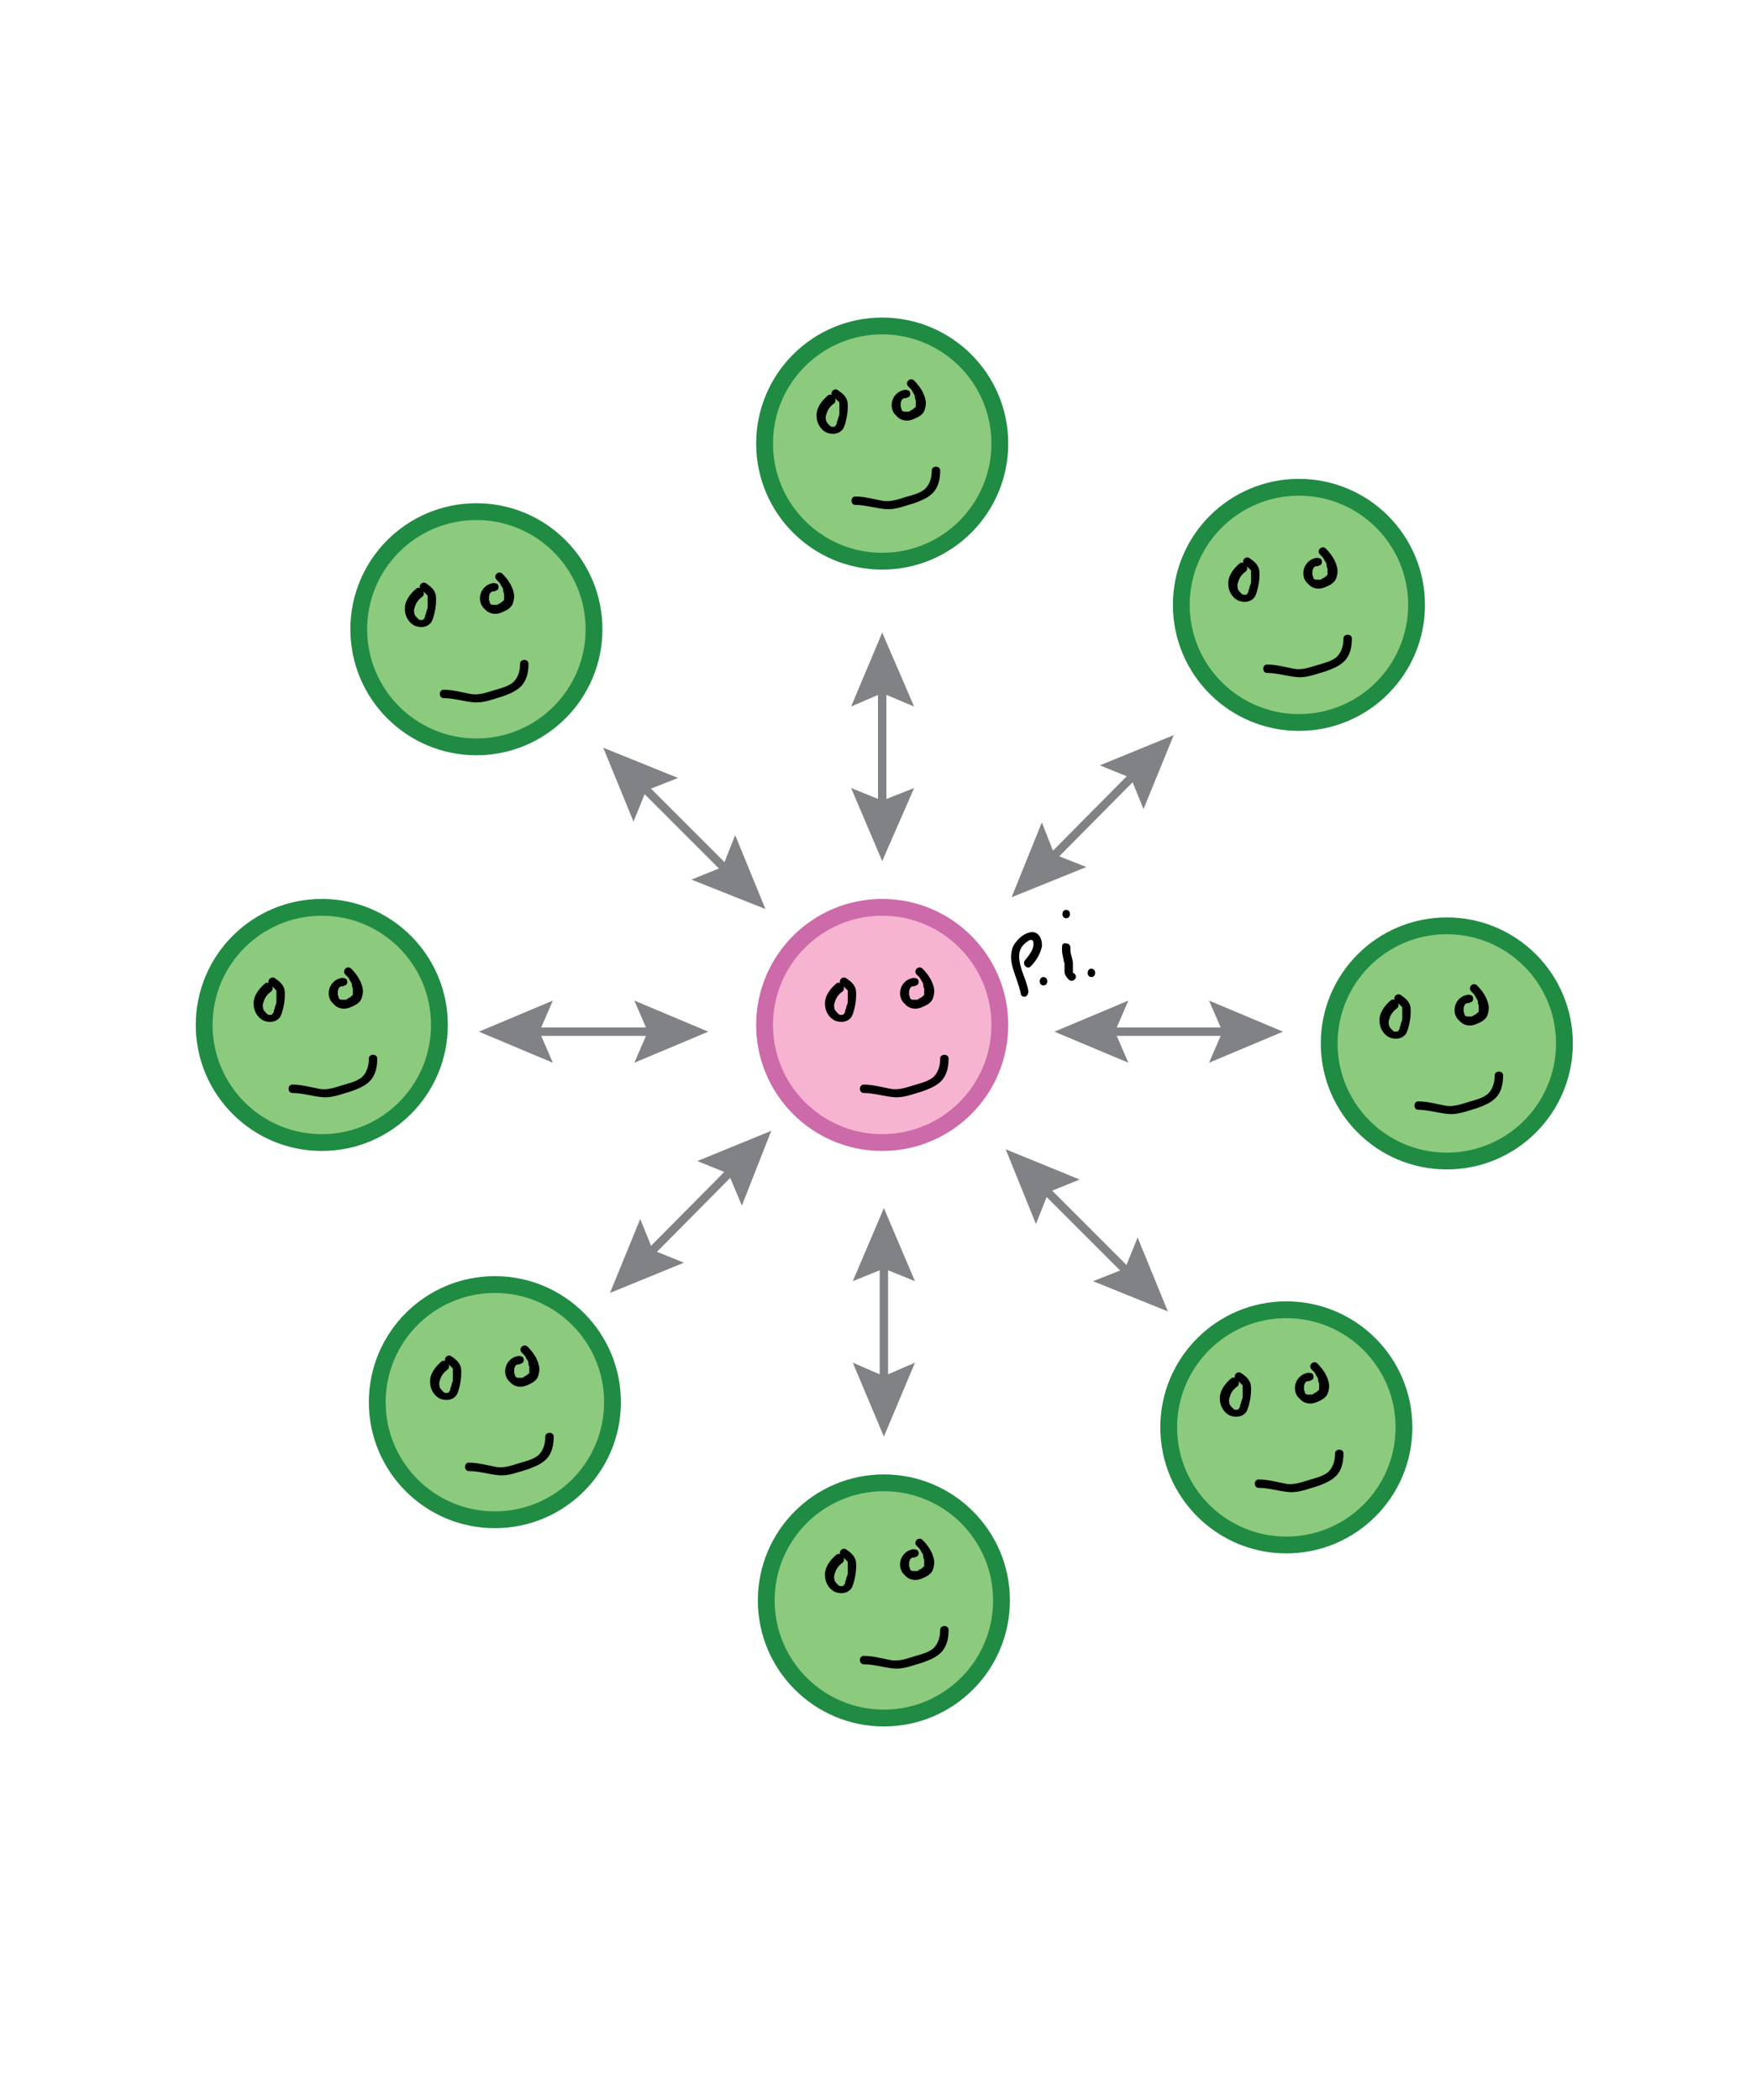 <?xml version="1.0" encoding="utf-8"?>
<!-- Generator: Adobe Illustrator 27.0.1, SVG Export Plug-In . SVG Version: 6.00 Build 0)  -->
<svg version="1.1" id="Layer_1" xmlns="http://www.w3.org/2000/svg" xmlns:xlink="http://www.w3.org/1999/xlink" x="0px" y="0px"
	 viewBox="0 0 209 250" style="enable-background:new 0 0 209 250;" xml:space="preserve">
<style type="text/css">
	.st0{fill:#F7B4D1;stroke:#CD6AA9;stroke-width:2;stroke-miterlimit:10;}
	.st1{fill:#8CCA7D;stroke:#208B43;stroke-width:2;stroke-miterlimit:10;}
	.st2{fill:none;stroke:#808285;stroke-miterlimit:10;}
	.st3{fill:#808285;}
</style>
<circle class="st0" cx="105" cy="122" r="14"/>
<circle class="st1" cx="105" cy="52.8" r="14"/>
<circle class="st1" cx="154.6" cy="72" r="14"/>
<circle class="st1" cx="172.2" cy="124.2" r="14"/>
<circle class="st1" cx="153.1" cy="169.9" r="14"/>
<circle class="st1" cx="56.7" cy="74.9" r="14"/>
<circle class="st1" cx="105.2" cy="190.5" r="14"/>
<circle class="st1" cx="58.9" cy="166.9" r="14"/>
<circle class="st1" cx="38.3" cy="122" r="14"/>
<g>
	<g>
		<line class="st2" x1="105" y1="81.3" x2="105" y2="96.6"/>
		<g>
			<polygon class="st3" points="101.3,84.1 105,82.5 108.8,84.1 105,75.3 			"/>
		</g>
		<g>
			<polygon class="st3" points="101.3,93.8 105,95.3 108.8,93.8 105,102.5 			"/>
		</g>
	</g>
</g>
<g>
	<g>
		<line class="st2" x1="105.2" y1="149.7" x2="105.2" y2="165"/>
		<g>
			<polygon class="st3" points="101.5,152.5 105.2,151 108.9,152.5 105.2,143.8 			"/>
		</g>
		<g>
			<polygon class="st3" points="101.5,162.2 105.2,163.8 108.9,162.2 105.2,171 			"/>
		</g>
	</g>
</g>
<g>
	<g>
		<line class="st2" x1="131.5" y1="122.8" x2="146.8" y2="122.8"/>
		<g>
			<polygon class="st3" points="134.3,126.5 132.7,122.8 134.3,119.1 125.5,122.8 			"/>
		</g>
		<g>
			<polygon class="st3" points="143.9,126.5 145.5,122.8 143.9,119.1 152.7,122.8 			"/>
		</g>
	</g>
</g>
<g>
	<g>
		<line class="st2" x1="63" y1="122.8" x2="78.3" y2="122.8"/>
		<g>
			<polygon class="st3" points="65.8,126.5 64.2,122.8 65.8,119.1 57,122.8 			"/>
		</g>
		<g>
			<polygon class="st3" points="75.5,126.5 77.1,122.8 75.5,119.1 84.3,122.8 			"/>
		</g>
	</g>
</g>
<g>
	<g>
		<line class="st2" x1="124.7" y1="102.6" x2="135.5" y2="91.7"/>
		<g>
			<polygon class="st3" points="129.3,103.2 125.5,101.7 124,97.9 120.4,106.8 			"/>
		</g>
		<g>
			<polygon class="st3" points="136.1,96.3 134.6,92.6 130.9,91.1 139.7,87.5 			"/>
		</g>
	</g>
</g>
<g>
	<g>
		<line class="st2" x1="76.8" y1="149.7" x2="87.6" y2="138.8"/>
		<g>
			<polygon class="st3" points="81.4,150.3 77.7,148.8 76.2,145.1 72.6,153.9 			"/>
		</g>
		<g>
			<polygon class="st3" points="88.3,143.5 86.7,139.7 83,138.2 91.8,134.6 			"/>
		</g>
	</g>
</g>
<g>
	<g>
		<line class="st2" x1="86.9" y1="104" x2="76.1" y2="93.2"/>
		<g>
			<polygon class="st3" points="87.5,99.4 86,103.2 82.3,104.7 91.1,108.2 			"/>
		</g>
		<g>
			<polygon class="st3" points="80.7,92.6 76.9,94.1 75.4,97.8 71.8,89 			"/>
		</g>
	</g>
</g>
<g>
	<g>
		<line class="st2" x1="134.7" y1="151.9" x2="123.9" y2="141.1"/>
		<g>
			<polygon class="st3" points="135.4,147.3 133.9,151 130.1,152.5 139,156.1 			"/>
		</g>
		<g>
			<polygon class="st3" points="128.5,140.4 124.8,141.9 123.3,145.7 119.7,136.8 			"/>
		</g>
	</g>
</g>
<g>
	<g>
		<g>
			<path d="M98.5,47.1c-0.7,0.6-1.4,1.5-1.3,2.5c0,0.9,0.7,1.9,1.6,2c0.4,0.1,1,0,1.3-0.3c0.3-0.2,0.4-0.6,0.5-0.9
				c0.2-0.7,0.3-1.3,0.3-2c0-0.3,0-0.7-0.2-1c-0.2-0.4-0.6-0.7-0.9-0.9c-0.2-0.2-0.5-0.2-0.7,0c-0.2,0.2-0.2,0.5,0,0.7
				c0.1,0.1,0.3,0.2,0.4,0.3c0.1,0.1,0.1,0.1,0.2,0.2c0,0,0,0,0.1,0.1c0.1,0.1,0,0,0,0c0,0,0.1,0.1,0.1,0.1c0,0,0,0,0,0.1
				c0,0,0-0.1,0,0c0,0,0,0.1,0,0.1c0,0,0,0,0,0.1c0-0.1,0,0,0,0c0,0.3,0,0.5,0,0.8c0,0,0,0.1,0,0.1c0,0,0,0.1,0,0.1c0,0.1,0-0.1,0,0
				c0,0.1,0,0.3-0.1,0.4c0,0.1-0.1,0.3-0.1,0.4c0,0.1,0,0.1-0.1,0.2c0,0,0,0.1,0,0.1c0-0.1,0,0.1,0,0.1c0,0.1-0.1,0.1-0.1,0.2
				c0,0-0.1,0.1,0,0.1c0,0,0,0,0,0c0,0.1,0,0,0,0c-0.1,0-0.1,0-0.2,0.1c-0.1,0-0.1,0-0.1,0c-0.1,0-0.1,0-0.2,0
				c-0.1,0-0.2-0.1-0.3-0.2c-0.2-0.2-0.4-0.4-0.4-0.7c-0.1-0.3,0.1-0.7,0.2-1c0.2-0.4,0.5-0.7,0.8-0.9c0.2-0.2,0.2-0.5,0-0.7
				C99,46.9,98.7,46.9,98.5,47.1L98.5,47.1z"/>
		</g>
	</g>
	<g>
		<g>
			<path d="M107.7,46.4c-0.7,0.1-1.3,0.6-1.5,1.3c-0.2,0.7,0,1.4,0.5,1.8c0.5,0.6,1.3,0.7,2,0.4c0.5-0.2,0.9-0.4,1.2-0.8
				c0.2-0.3,0.3-0.8,0.3-1.2c-0.1-1-0.7-1.9-1.4-2.6c-0.2-0.2-0.5-0.2-0.7,0c-0.2,0.2-0.2,0.5,0,0.7c0.1,0.1,0.1,0.1,0.2,0.2
				c0,0,0.1,0.1,0.1,0.1c0,0,0.1,0.1,0,0c0.1,0.1,0.2,0.3,0.3,0.5c0.1,0.1,0.2,0.3,0.2,0.5c0,0,0,0.1,0,0.1c0,0.1,0-0.1,0,0
				c0,0.1,0.1,0.2,0.1,0.3c0,0.1,0,0.1,0,0.2c0,0,0,0.2,0,0c0,0,0,0.1,0,0.1c0,0.1,0,0.1,0,0.2c0,0.1,0-0.1,0,0c0,0,0,0.1,0,0.1
				c0,0-0.1,0.1,0,0c0,0,0,0,0,0.1c0,0,0,0.1-0.1,0.1c-0.1,0.1,0.1-0.1,0,0c-0.1,0.1-0.1,0.1-0.2,0.2c0,0,0.1,0,0,0
				c-0.1,0-0.1,0.1-0.2,0.1c0,0-0.1,0-0.1,0.1c0.1,0,0,0,0,0c-0.1,0-0.1,0-0.2,0.1c0,0-0.1,0-0.1,0c-0.1,0,0.1,0,0,0
				c-0.1,0-0.1,0-0.2,0c0,0-0.1,0,0,0c0,0-0.1,0-0.1,0c-0.1,0-0.1,0-0.1,0c-0.1,0,0.1,0.1,0,0c0,0-0.1,0-0.1,0c0,0-0.2-0.1-0.1,0
				c0,0-0.1-0.1-0.1-0.1c0,0-0.1-0.1,0,0c0,0-0.1-0.1-0.1-0.1c0,0,0-0.1,0-0.1c-0.1-0.1,0,0,0,0c0-0.1-0.1-0.2-0.1-0.3
				c0,0,0,0.1,0,0c0,0,0-0.1,0-0.1c0-0.1,0-0.1,0-0.2c0-0.1,0,0.1,0,0c0,0,0-0.1,0-0.1c0-0.1,0.1-0.2,0-0.1c0-0.1,0.1-0.1,0.1-0.2
				c0,0,0,0,0-0.1c-0.1,0.1,0,0,0,0c0,0,0.2-0.1,0.1-0.1c0.1,0,0.1-0.1,0.2-0.1c0,0,0.1,0,0,0c0,0,0.1,0,0.1,0c0.1,0,0.2,0,0.3-0.1
				c0.3,0,0.4-0.4,0.3-0.6C108.3,46.5,108,46.4,107.7,46.4L107.7,46.4z"/>
		</g>
	</g>
	<g>
		<g>
			<path d="M101.8,60.1c1.2,0,2.4,0.4,3.6,0.5c1.2,0.1,2.3-0.4,3.4-0.7c0.8-0.3,1.6-0.6,2.2-1.2c0.7-0.7,0.9-1.7,0.9-2.7
				c0-0.6-1-0.6-1,0c0,0.8-0.2,1.6-0.8,2.2c-0.6,0.5-1.4,0.7-2.1,0.9c-1,0.3-2,0.7-3,0.5c-1.1-0.2-2.1-0.5-3.2-0.5
				C101.2,59.1,101.2,60.1,101.8,60.1L101.8,60.1z"/>
		</g>
	</g>
</g>
<g>
	<g>
		<g>
			<path d="M147.5,67.1c-0.7,0.6-1.4,1.5-1.3,2.5c0,0.9,0.7,1.9,1.6,2c0.4,0.1,1,0,1.3-0.3c0.3-0.2,0.4-0.6,0.5-0.9
				c0.2-0.7,0.3-1.3,0.3-2c0-0.3,0-0.7-0.2-1c-0.2-0.4-0.6-0.7-0.9-0.9c-0.2-0.2-0.5-0.2-0.7,0c-0.2,0.2-0.2,0.5,0,0.7
				c0.1,0.1,0.3,0.2,0.4,0.3c0.1,0.1,0.1,0.1,0.2,0.2c0,0,0,0,0.1,0.1c0.1,0.1,0,0,0,0c0,0,0.1,0.1,0.1,0.1c0,0,0,0,0,0.1
				c0,0,0-0.1,0,0c0,0,0,0.1,0,0.1c0,0,0,0,0,0.1c0-0.1,0,0,0,0c0,0.3,0,0.5,0,0.8c0,0,0,0.1,0,0.1c0,0,0,0.1,0,0.1c0,0.1,0-0.1,0,0
				c0,0.1,0,0.3-0.1,0.4c0,0.1-0.1,0.3-0.1,0.4c0,0.1,0,0.1-0.1,0.2c0,0,0,0.1,0,0.1c0-0.1,0,0.1,0,0.1c0,0.1-0.1,0.1-0.1,0.2
				c0,0-0.1,0.1,0,0.1c0,0,0,0,0,0c0,0.1,0,0,0,0c-0.1,0-0.1,0-0.2,0.1c-0.1,0-0.1,0-0.1,0c-0.1,0-0.1,0-0.2,0
				c-0.1,0-0.2-0.1-0.3-0.2c-0.2-0.2-0.4-0.4-0.4-0.7c-0.1-0.3,0.1-0.7,0.2-1c0.2-0.4,0.5-0.7,0.8-0.9c0.2-0.2,0.2-0.5,0-0.7
				C148,66.9,147.7,66.9,147.5,67.1L147.5,67.1z"/>
		</g>
	</g>
	<g>
		<g>
			<path d="M156.7,66.4c-0.7,0.1-1.3,0.6-1.5,1.3c-0.2,0.7,0,1.4,0.5,1.8c0.5,0.6,1.3,0.7,2,0.4c0.5-0.2,0.9-0.4,1.2-0.8
				c0.2-0.3,0.3-0.8,0.3-1.2c-0.1-1-0.7-1.9-1.4-2.6c-0.2-0.2-0.5-0.2-0.7,0c-0.2,0.2-0.2,0.5,0,0.7c0.1,0.1,0.1,0.1,0.2,0.2
				c0,0,0.1,0.1,0.1,0.1c0,0,0.1,0.1,0,0c0.1,0.1,0.2,0.3,0.3,0.5c0.1,0.1,0.2,0.3,0.2,0.5c0,0,0,0.1,0,0.1c0,0.1,0-0.1,0,0
				c0,0.1,0.1,0.2,0.1,0.3c0,0.1,0,0.1,0,0.2c0,0,0,0.2,0,0c0,0,0,0.1,0,0.1c0,0.1,0,0.1,0,0.2c0,0.1,0-0.1,0,0c0,0,0,0.1,0,0.1
				c0,0-0.1,0.1,0,0c0,0,0,0,0,0.1c0,0,0,0.1-0.1,0.1c-0.1,0.1,0.1-0.1,0,0c-0.1,0.1-0.1,0.1-0.2,0.2c0,0,0.1,0,0,0
				c-0.1,0-0.1,0.1-0.2,0.1c0,0-0.1,0-0.1,0.1c0.1,0,0,0,0,0c-0.1,0-0.1,0-0.2,0.1c0,0-0.1,0-0.1,0c-0.1,0,0.1,0,0,0
				c-0.1,0-0.1,0-0.2,0c0,0-0.1,0,0,0c0,0-0.1,0-0.1,0c-0.1,0-0.1,0-0.1,0c-0.1,0,0.1,0.1,0,0c0,0-0.1,0-0.1,0c0,0-0.2-0.1-0.1,0
				c0,0-0.1-0.1-0.1-0.1c0,0-0.1-0.1,0,0c0,0-0.1-0.1-0.1-0.1c0,0,0-0.1,0-0.1c-0.1-0.1,0,0,0,0c0-0.1-0.1-0.2-0.1-0.3
				c0,0,0,0.1,0,0c0,0,0-0.1,0-0.1c0-0.1,0-0.1,0-0.2c0-0.1,0,0.1,0,0c0,0,0-0.1,0-0.1c0-0.1,0.1-0.2,0-0.1c0-0.1,0.1-0.1,0.1-0.2
				c0,0,0,0,0-0.1c-0.1,0.1,0,0,0,0c0,0,0.2-0.1,0.1-0.1c0.1,0,0.1-0.1,0.2-0.1c0,0,0.1,0,0,0c0,0,0.1,0,0.1,0c0.1,0,0.2,0,0.3-0.1
				c0.3,0,0.4-0.4,0.3-0.6C157.3,66.5,157,66.4,156.7,66.4L156.7,66.4z"/>
		</g>
	</g>
	<g>
		<g>
			<path d="M150.8,80.1c1.2,0,2.4,0.4,3.6,0.5c1.2,0.1,2.3-0.4,3.4-0.7c0.8-0.3,1.6-0.6,2.2-1.2c0.7-0.7,0.9-1.7,0.9-2.7
				c0-0.6-1-0.6-1,0c0,0.8-0.2,1.6-0.8,2.2c-0.6,0.5-1.4,0.7-2.1,0.9c-1,0.3-2,0.7-3,0.5c-1.1-0.2-2.1-0.5-3.2-0.5
				C150.2,79.1,150.2,80.1,150.8,80.1L150.8,80.1z"/>
		</g>
	</g>
</g>
<g>
	<g>
		<g>
			<path d="M165.5,119.1c-0.7,0.6-1.4,1.5-1.3,2.5c0,0.9,0.7,1.9,1.6,2c0.4,0.1,1,0,1.3-0.3c0.3-0.2,0.4-0.6,0.5-0.9
				c0.2-0.7,0.3-1.3,0.3-2c0-0.3,0-0.7-0.2-1c-0.2-0.4-0.6-0.7-0.9-0.9c-0.2-0.2-0.5-0.2-0.7,0c-0.2,0.2-0.2,0.5,0,0.7
				c0.1,0.1,0.3,0.2,0.4,0.3c0.1,0.1,0.1,0.1,0.2,0.2c0,0,0,0,0.1,0.1c0.1,0.1,0,0,0,0c0,0,0.1,0.1,0.1,0.1c0,0,0,0,0,0.1
				c0,0,0-0.1,0,0c0,0,0,0.1,0,0.1c0,0,0,0,0,0.1c0-0.1,0,0,0,0c0,0.3,0,0.5,0,0.8c0,0,0,0.1,0,0.1c0,0,0,0.1,0,0.1c0,0.1,0-0.1,0,0
				c0,0.1,0,0.3-0.1,0.4c0,0.1-0.1,0.3-0.1,0.4c0,0.1,0,0.1-0.1,0.2c0,0,0,0.1,0,0.1c0-0.1,0,0.1,0,0.1c0,0.1-0.1,0.1-0.1,0.2
				c0,0-0.1,0.1,0,0.1c0,0,0,0,0,0c0,0.1,0,0,0,0c-0.1,0-0.1,0-0.2,0.1c-0.1,0-0.1,0-0.1,0c-0.1,0-0.1,0-0.2,0
				c-0.1,0-0.2-0.1-0.3-0.2c-0.2-0.2-0.4-0.4-0.4-0.7c-0.1-0.3,0.1-0.7,0.2-1c0.2-0.4,0.5-0.7,0.8-0.9c0.2-0.2,0.2-0.5,0-0.7
				C166,118.9,165.7,118.9,165.5,119.1L165.5,119.1z"/>
		</g>
	</g>
	<g>
		<g>
			<path d="M174.7,118.4c-0.7,0.1-1.3,0.6-1.5,1.3c-0.2,0.7,0,1.4,0.5,1.8c0.5,0.6,1.3,0.7,2,0.4c0.5-0.2,0.9-0.4,1.2-0.8
				c0.2-0.3,0.3-0.8,0.3-1.2c-0.1-1-0.7-1.9-1.4-2.6c-0.2-0.2-0.5-0.2-0.7,0c-0.2,0.2-0.2,0.5,0,0.7c0.1,0.1,0.1,0.1,0.2,0.2
				c0,0,0.1,0.1,0.1,0.1c0,0,0.1,0.1,0,0c0.1,0.1,0.2,0.3,0.3,0.5c0.1,0.1,0.2,0.3,0.2,0.5c0,0,0,0.1,0,0.1c0,0.1,0-0.1,0,0
				c0,0.1,0.1,0.2,0.1,0.3c0,0.1,0,0.1,0,0.2c0,0,0,0.2,0,0c0,0,0,0.1,0,0.1c0,0.1,0,0.1,0,0.2c0,0.1,0-0.1,0,0c0,0,0,0.1,0,0.1
				c0,0-0.1,0.1,0,0c0,0,0,0,0,0.1c0,0,0,0.1-0.1,0.1c-0.1,0.1,0.1-0.1,0,0c-0.1,0.1-0.1,0.1-0.2,0.2c0,0,0.1,0,0,0
				c-0.1,0-0.1,0.1-0.2,0.1c0,0-0.1,0-0.1,0.1c0.1,0,0,0,0,0c-0.1,0-0.1,0-0.2,0.1c0,0-0.1,0-0.1,0c-0.1,0,0.1,0,0,0
				c-0.1,0-0.1,0-0.2,0c0,0-0.1,0,0,0c0,0-0.1,0-0.1,0c-0.1,0-0.1,0-0.1,0c-0.1,0,0.1,0.1,0,0c0,0-0.1,0-0.1,0c0,0-0.2-0.1-0.1,0
				c0,0-0.1-0.1-0.1-0.1c0,0-0.1-0.1,0,0c0,0-0.1-0.1-0.1-0.1c0,0,0-0.1,0-0.1c-0.1-0.1,0,0,0,0c0-0.1-0.1-0.2-0.1-0.3
				c0,0,0,0.1,0,0c0,0,0-0.1,0-0.1c0-0.1,0-0.1,0-0.2c0-0.1,0,0.1,0,0c0,0,0-0.1,0-0.1c0-0.1,0.1-0.2,0-0.1c0-0.1,0.1-0.1,0.1-0.2
				c0,0,0,0,0-0.1c-0.1,0.1,0,0,0,0c0,0,0.2-0.1,0.1-0.1c0.1,0,0.1-0.1,0.2-0.1c0,0,0.1,0,0,0c0,0,0.1,0,0.1,0c0.1,0,0.2,0,0.3-0.1
				c0.3,0,0.4-0.4,0.3-0.6C175.3,118.5,175,118.4,174.7,118.4L174.7,118.4z"/>
		</g>
	</g>
	<g>
		<g>
			<path d="M168.8,132.1c1.2,0,2.4,0.4,3.6,0.5c1.2,0.1,2.3-0.4,3.4-0.7c0.8-0.3,1.6-0.6,2.2-1.2c0.7-0.7,0.9-1.7,0.9-2.7
				c0-0.6-1-0.6-1,0c0,0.8-0.2,1.6-0.8,2.2c-0.6,0.5-1.4,0.7-2.1,0.9c-1,0.3-2,0.7-3,0.5c-1.1-0.2-2.1-0.5-3.2-0.5
				C168.2,131.1,168.2,132.1,168.8,132.1L168.8,132.1z"/>
		</g>
	</g>
</g>
<g>
	<g>
		<g>
			<path d="M99.5,117.1c-0.7,0.6-1.4,1.5-1.3,2.5c0,0.9,0.7,1.9,1.6,2c0.4,0.1,1,0,1.3-0.3c0.3-0.2,0.4-0.6,0.5-0.9
				c0.2-0.7,0.3-1.3,0.3-2c0-0.3,0-0.7-0.2-1c-0.2-0.4-0.6-0.7-0.9-0.9c-0.2-0.2-0.5-0.2-0.7,0c-0.2,0.2-0.2,0.5,0,0.7
				c0.1,0.1,0.3,0.2,0.4,0.3c0.1,0.1,0.1,0.1,0.2,0.2c0,0,0,0,0.1,0.1c0.1,0.1,0,0,0,0c0,0,0.1,0.1,0.1,0.1c0,0,0,0,0,0.1
				c0,0,0-0.1,0,0c0,0,0,0.1,0,0.1c0,0,0,0,0,0.1c0-0.1,0,0,0,0c0,0.3,0,0.5,0,0.8c0,0,0,0.1,0,0.1c0,0,0,0.1,0,0.1c0,0.1,0-0.1,0,0
				c0,0.1,0,0.3-0.1,0.4c0,0.1-0.1,0.3-0.1,0.4c0,0.1,0,0.1-0.1,0.2c0,0,0,0.1,0,0.1c0-0.1,0,0.1,0,0.1c0,0.1-0.1,0.1-0.1,0.2
				c0,0-0.1,0.1,0,0.1c0,0,0,0,0,0c0,0.1,0,0,0,0c-0.1,0-0.1,0-0.2,0.1c-0.1,0-0.1,0-0.1,0c-0.1,0-0.1,0-0.2,0
				c-0.1,0-0.2-0.1-0.3-0.2c-0.2-0.2-0.4-0.4-0.4-0.7c-0.1-0.3,0.1-0.7,0.2-1c0.2-0.4,0.5-0.7,0.8-0.9c0.2-0.2,0.2-0.5,0-0.7
				C100,116.9,99.7,116.9,99.5,117.1L99.5,117.1z"/>
		</g>
	</g>
	<g>
		<g>
			<path d="M108.7,116.4c-0.7,0.1-1.3,0.6-1.5,1.3c-0.2,0.7,0,1.4,0.5,1.8c0.5,0.6,1.3,0.7,2,0.4c0.5-0.2,0.9-0.4,1.2-0.8
				c0.2-0.3,0.3-0.8,0.3-1.2c-0.1-1-0.7-1.9-1.4-2.6c-0.2-0.2-0.5-0.2-0.7,0c-0.2,0.2-0.2,0.5,0,0.7c0.1,0.1,0.1,0.1,0.2,0.2
				c0,0,0.1,0.1,0.1,0.1c0,0,0.1,0.1,0,0c0.1,0.1,0.2,0.3,0.3,0.5c0.1,0.1,0.2,0.3,0.2,0.5c0,0,0,0.1,0,0.1c0,0.1,0-0.1,0,0
				c0,0.1,0.1,0.2,0.1,0.3c0,0.1,0,0.1,0,0.2c0,0,0,0.2,0,0c0,0,0,0.1,0,0.1c0,0.1,0,0.1,0,0.2c0,0.1,0-0.1,0,0c0,0,0,0.1,0,0.1
				c0,0-0.1,0.1,0,0c0,0,0,0,0,0.1c0,0,0,0.1-0.1,0.1c-0.1,0.1,0.1-0.1,0,0c-0.1,0.1-0.1,0.1-0.2,0.2c0,0,0.1,0,0,0
				c-0.1,0-0.1,0.1-0.2,0.1c0,0-0.1,0-0.1,0.1c0.1,0,0,0,0,0c-0.1,0-0.1,0-0.2,0.1c0,0-0.1,0-0.1,0c-0.1,0,0.1,0,0,0
				c-0.1,0-0.1,0-0.2,0c0,0-0.1,0,0,0c0,0-0.1,0-0.1,0c-0.1,0-0.1,0-0.1,0c-0.1,0,0.1,0.1,0,0c0,0-0.1,0-0.1,0c0,0-0.2-0.1-0.1,0
				c0,0-0.1-0.1-0.1-0.1c0,0-0.1-0.1,0,0c0,0-0.1-0.1-0.1-0.1c0,0,0-0.1,0-0.1c-0.1-0.1,0,0,0,0c0-0.1-0.1-0.2-0.1-0.3
				c0,0,0,0.1,0,0c0,0,0-0.1,0-0.1c0-0.1,0-0.1,0-0.2c0-0.1,0,0.1,0,0c0,0,0-0.1,0-0.1c0-0.1,0.1-0.2,0-0.1c0-0.1,0.1-0.1,0.1-0.2
				c0,0,0,0,0-0.1c-0.1,0.1,0,0,0,0c0,0,0.2-0.1,0.1-0.1c0.1,0,0.1-0.1,0.2-0.1c0,0,0.1,0,0,0c0,0,0.1,0,0.1,0c0.1,0,0.2,0,0.3-0.1
				c0.3,0,0.4-0.4,0.3-0.6C109.3,116.5,109,116.4,108.7,116.4L108.7,116.4z"/>
		</g>
	</g>
	<g>
		<g>
			<path d="M102.8,130.1c1.2,0,2.4,0.4,3.6,0.5c1.2,0.1,2.3-0.4,3.4-0.7c0.8-0.3,1.6-0.6,2.2-1.2c0.7-0.7,0.9-1.7,0.9-2.7
				c0-0.6-1-0.6-1,0c0,0.8-0.2,1.6-0.8,2.2c-0.6,0.5-1.4,0.7-2.1,0.9c-1,0.3-2,0.7-3,0.5c-1.1-0.2-2.1-0.5-3.2-0.5
				C102.2,129.1,102.2,130.1,102.8,130.1L102.8,130.1z"/>
		</g>
	</g>
</g>
<g>
	<g>
		<g>
			<path d="M99.5,185.1c-0.7,0.6-1.4,1.5-1.3,2.5c0,0.9,0.7,1.9,1.6,2c0.4,0.1,1,0,1.3-0.3c0.3-0.2,0.4-0.6,0.5-0.9
				c0.2-0.7,0.3-1.3,0.3-2c0-0.3,0-0.7-0.2-1c-0.2-0.4-0.6-0.7-0.9-0.9c-0.2-0.2-0.5-0.2-0.7,0c-0.2,0.2-0.2,0.5,0,0.7
				c0.1,0.1,0.3,0.2,0.4,0.3c0.1,0.1,0.1,0.1,0.2,0.2c0,0,0,0,0.1,0.1c0.1,0.1,0,0,0,0c0,0,0.1,0.1,0.1,0.1c0,0,0,0,0,0.1
				c0,0,0-0.1,0,0c0,0,0,0.1,0,0.1c0,0,0,0,0,0.1c0-0.1,0,0,0,0c0,0.3,0,0.5,0,0.8c0,0,0,0.1,0,0.1c0,0,0,0.1,0,0.1c0,0.1,0-0.1,0,0
				c0,0.1,0,0.3-0.1,0.4c0,0.1-0.1,0.3-0.1,0.4c0,0.1,0,0.1-0.1,0.2c0,0,0,0.1,0,0.1c0-0.1,0,0.1,0,0.1c0,0.1-0.1,0.1-0.1,0.2
				c0,0-0.1,0.1,0,0.1c0,0,0,0,0,0c0,0.1,0,0,0,0c-0.1,0-0.1,0-0.2,0.1c-0.1,0-0.1,0-0.1,0c-0.1,0-0.1,0-0.2,0
				c-0.1,0-0.2-0.1-0.3-0.2c-0.2-0.2-0.4-0.4-0.4-0.7c-0.1-0.3,0.1-0.7,0.2-1c0.2-0.4,0.5-0.7,0.8-0.9c0.2-0.2,0.2-0.5,0-0.7
				C100,184.9,99.7,184.9,99.5,185.1L99.5,185.1z"/>
		</g>
	</g>
	<g>
		<g>
			<path d="M108.7,184.4c-0.7,0.1-1.3,0.6-1.5,1.3c-0.2,0.7,0,1.4,0.5,1.8c0.5,0.6,1.3,0.7,2,0.4c0.5-0.2,0.9-0.4,1.2-0.8
				c0.2-0.3,0.3-0.8,0.3-1.2c-0.1-1-0.7-1.9-1.4-2.6c-0.2-0.2-0.5-0.2-0.7,0c-0.2,0.2-0.2,0.5,0,0.7c0.1,0.1,0.1,0.1,0.2,0.2
				c0,0,0.1,0.1,0.1,0.1c0,0,0.1,0.1,0,0c0.1,0.1,0.2,0.3,0.3,0.5c0.1,0.1,0.2,0.3,0.2,0.5c0,0,0,0.1,0,0.1c0,0.1,0-0.1,0,0
				c0,0.1,0.1,0.2,0.1,0.3c0,0.1,0,0.1,0,0.2c0,0,0,0.2,0,0c0,0,0,0.1,0,0.1c0,0.1,0,0.1,0,0.2c0,0.1,0-0.1,0,0c0,0,0,0.1,0,0.1
				c0,0-0.1,0.1,0,0c0,0,0,0,0,0.1c0,0,0,0.1-0.1,0.1c-0.1,0.1,0.1-0.1,0,0c-0.1,0.1-0.1,0.1-0.2,0.2c0,0,0.1,0,0,0
				c-0.1,0-0.1,0.1-0.2,0.1c0,0-0.1,0-0.1,0.1c0.1,0,0,0,0,0c-0.1,0-0.1,0-0.2,0.1c0,0-0.1,0-0.1,0c-0.1,0,0.1,0,0,0
				c-0.1,0-0.1,0-0.2,0c0,0-0.1,0,0,0c0,0-0.1,0-0.1,0c-0.1,0-0.1,0-0.1,0c-0.1,0,0.1,0.1,0,0c0,0-0.1,0-0.1,0c0,0-0.2-0.1-0.1,0
				c0,0-0.1-0.1-0.1-0.1c0,0-0.1-0.1,0,0c0,0-0.1-0.1-0.1-0.1c0,0,0-0.1,0-0.1c-0.1-0.1,0,0,0,0c0-0.1-0.1-0.2-0.1-0.3
				c0,0,0,0.1,0,0c0,0,0-0.1,0-0.1c0-0.1,0-0.1,0-0.2c0-0.1,0,0.1,0,0c0,0,0-0.1,0-0.1c0-0.1,0.1-0.2,0-0.1c0-0.1,0.1-0.1,0.1-0.2
				c0,0,0,0,0-0.1c-0.1,0.1,0,0,0,0c0,0,0.2-0.1,0.1-0.1c0.1,0,0.1-0.1,0.2-0.1c0,0,0.1,0,0,0c0,0,0.1,0,0.1,0c0.1,0,0.2,0,0.3-0.1
				c0.3,0,0.4-0.4,0.3-0.6C109.3,184.5,109,184.4,108.7,184.4L108.7,184.4z"/>
		</g>
	</g>
	<g>
		<g>
			<path d="M102.8,198.1c1.2,0,2.4,0.4,3.6,0.5c1.2,0.1,2.3-0.4,3.4-0.7c0.8-0.3,1.6-0.6,2.2-1.2c0.7-0.7,0.9-1.7,0.9-2.7
				c0-0.6-1-0.6-1,0c0,0.8-0.2,1.6-0.8,2.2c-0.6,0.5-1.4,0.7-2.1,0.9c-1,0.3-2,0.7-3,0.5c-1.1-0.2-2.1-0.5-3.2-0.5
				C102.2,197.1,102.2,198.1,102.8,198.1L102.8,198.1z"/>
		</g>
	</g>
</g>
<g>
	<g>
		<g>
			<path d="M146.5,164.1c-0.7,0.6-1.4,1.5-1.3,2.5c0,0.9,0.7,1.9,1.6,2c0.4,0.1,1,0,1.3-0.3c0.3-0.2,0.4-0.6,0.5-0.9
				c0.2-0.7,0.3-1.3,0.3-2c0-0.3,0-0.7-0.2-1c-0.2-0.4-0.6-0.7-0.9-0.9c-0.2-0.2-0.5-0.2-0.7,0c-0.2,0.2-0.2,0.5,0,0.7
				c0.1,0.1,0.3,0.2,0.4,0.3c0.1,0.1,0.1,0.1,0.2,0.2c0,0,0,0,0.1,0.1c0.1,0.1,0,0,0,0c0,0,0.1,0.1,0.1,0.1c0,0,0,0,0,0.1
				c0,0,0-0.1,0,0c0,0,0,0.1,0,0.1c0,0,0,0,0,0.1c0-0.1,0,0,0,0c0,0.3,0,0.5,0,0.8c0,0,0,0.1,0,0.1c0,0,0,0.1,0,0.1c0,0.1,0-0.1,0,0
				c0,0.1,0,0.3-0.1,0.4c0,0.1-0.1,0.3-0.1,0.4c0,0.1,0,0.1-0.1,0.2c0,0,0,0.1,0,0.1c0-0.1,0,0.1,0,0.1c0,0.1-0.1,0.1-0.1,0.2
				c0,0-0.1,0.1,0,0.1c0,0,0,0,0,0c0,0.1,0,0,0,0c-0.1,0-0.1,0-0.2,0.1c-0.1,0-0.1,0-0.1,0c-0.1,0-0.1,0-0.2,0
				c-0.1,0-0.2-0.1-0.3-0.2c-0.2-0.2-0.4-0.4-0.4-0.7c-0.1-0.3,0.1-0.7,0.2-1c0.2-0.4,0.5-0.7,0.8-0.9c0.2-0.2,0.2-0.5,0-0.7
				C147,163.9,146.7,163.9,146.5,164.1L146.5,164.1z"/>
		</g>
	</g>
	<g>
		<g>
			<path d="M155.7,163.4c-0.7,0.1-1.3,0.6-1.5,1.3c-0.2,0.7,0,1.4,0.5,1.8c0.5,0.6,1.3,0.7,2,0.4c0.5-0.2,0.9-0.4,1.2-0.8
				c0.2-0.3,0.3-0.8,0.3-1.2c-0.1-1-0.7-1.9-1.4-2.6c-0.2-0.2-0.5-0.2-0.7,0c-0.2,0.2-0.2,0.5,0,0.7c0.1,0.1,0.1,0.1,0.2,0.2
				c0,0,0.1,0.1,0.1,0.1c0,0,0.1,0.1,0,0c0.1,0.1,0.2,0.3,0.3,0.5c0.1,0.1,0.2,0.3,0.2,0.5c0,0,0,0.1,0,0.1c0,0.1,0-0.1,0,0
				c0,0.1,0.1,0.2,0.1,0.3c0,0.1,0,0.1,0,0.2c0,0,0,0.2,0,0c0,0,0,0.1,0,0.1c0,0.1,0,0.1,0,0.2c0,0.1,0-0.1,0,0c0,0,0,0.1,0,0.1
				c0,0-0.1,0.1,0,0c0,0,0,0,0,0.1c0,0,0,0.1-0.1,0.1c-0.1,0.1,0.1-0.1,0,0c-0.1,0.1-0.1,0.1-0.2,0.2c0,0,0.1,0,0,0
				c-0.1,0-0.1,0.1-0.2,0.1c0,0-0.1,0-0.1,0.1c0.1,0,0,0,0,0c-0.1,0-0.1,0-0.2,0.1c0,0-0.1,0-0.1,0c-0.1,0,0.1,0,0,0
				c-0.1,0-0.1,0-0.2,0c0,0-0.1,0,0,0c0,0-0.1,0-0.1,0c-0.1,0-0.1,0-0.1,0c-0.1,0,0.1,0.1,0,0c0,0-0.1,0-0.1,0c0,0-0.2-0.1-0.1,0
				c0,0-0.1-0.1-0.1-0.1c0,0-0.1-0.1,0,0c0,0-0.1-0.1-0.1-0.1c0,0,0-0.1,0-0.1c-0.1-0.1,0,0,0,0c0-0.1-0.1-0.2-0.1-0.3
				c0,0,0,0.1,0,0c0,0,0-0.1,0-0.1c0-0.1,0-0.1,0-0.2c0-0.1,0,0.1,0,0c0,0,0-0.1,0-0.1c0-0.1,0.1-0.2,0-0.1c0-0.1,0.1-0.1,0.1-0.2
				c0,0,0,0,0-0.1c-0.1,0.1,0,0,0,0c0,0,0.2-0.1,0.1-0.1c0.1,0,0.1-0.1,0.2-0.1c0,0,0.1,0,0,0c0,0,0.1,0,0.1,0c0.1,0,0.2,0,0.3-0.1
				c0.3,0,0.4-0.4,0.3-0.6C156.3,163.5,156,163.4,155.7,163.4L155.7,163.4z"/>
		</g>
	</g>
	<g>
		<g>
			<path d="M149.8,177.1c1.2,0,2.4,0.4,3.6,0.5c1.2,0.1,2.3-0.4,3.4-0.7c0.8-0.3,1.6-0.6,2.2-1.2c0.7-0.7,0.9-1.7,0.9-2.7
				c0-0.6-1-0.6-1,0c0,0.8-0.2,1.6-0.8,2.2c-0.6,0.5-1.4,0.7-2.1,0.9c-1,0.3-2,0.7-3,0.5c-1.1-0.2-2.1-0.5-3.2-0.5
				C149.2,176.1,149.2,177.1,149.8,177.1L149.8,177.1z"/>
		</g>
	</g>
</g>
<g>
	<g>
		<g>
			<path d="M52.5,162.1c-0.7,0.6-1.4,1.5-1.3,2.5c0,0.9,0.7,1.9,1.6,2c0.4,0.1,1,0,1.3-0.3c0.3-0.2,0.4-0.6,0.5-0.9
				c0.2-0.7,0.3-1.3,0.3-2c0-0.3,0-0.7-0.2-1c-0.2-0.4-0.6-0.7-0.9-0.9c-0.2-0.2-0.5-0.2-0.7,0c-0.2,0.2-0.2,0.5,0,0.7
				c0.1,0.1,0.3,0.2,0.4,0.3c0.1,0.1,0.1,0.1,0.2,0.2c0,0,0,0,0.1,0.1c0.1,0.1,0,0,0,0c0,0,0.1,0.1,0.1,0.1c0,0,0,0,0,0.1
				c0,0,0-0.1,0,0c0,0,0,0.1,0,0.1c0,0,0,0,0,0.1c0-0.1,0,0,0,0c0,0.3,0,0.5,0,0.8c0,0,0,0.1,0,0.1c0,0,0,0.1,0,0.1c0,0.1,0-0.1,0,0
				c0,0.1,0,0.3-0.1,0.4c0,0.1-0.1,0.3-0.1,0.4c0,0.1,0,0.1-0.1,0.2c0,0,0,0.1,0,0.1c0-0.1,0,0.1,0,0.1c0,0.1-0.1,0.1-0.1,0.2
				c0,0-0.1,0.1,0,0.1c0,0,0,0,0,0c0,0.1,0,0,0,0c-0.1,0-0.1,0-0.2,0.1c-0.1,0-0.1,0-0.1,0c-0.1,0-0.1,0-0.2,0
				c-0.1,0-0.2-0.1-0.3-0.2c-0.2-0.2-0.4-0.4-0.4-0.7c-0.1-0.3,0.1-0.7,0.2-1c0.2-0.4,0.5-0.7,0.8-0.9c0.2-0.2,0.2-0.5,0-0.7
				C53,161.9,52.7,161.9,52.5,162.1L52.5,162.1z"/>
		</g>
	</g>
	<g>
		<g>
			<path d="M61.7,161.4c-0.7,0.1-1.3,0.6-1.5,1.3c-0.2,0.7,0,1.4,0.5,1.8c0.5,0.6,1.3,0.7,2,0.4c0.5-0.2,0.9-0.4,1.2-0.8
				c0.2-0.3,0.3-0.8,0.3-1.2c-0.1-1-0.7-1.9-1.4-2.6c-0.2-0.2-0.5-0.2-0.7,0c-0.2,0.2-0.2,0.5,0,0.7c0.1,0.1,0.1,0.1,0.2,0.2
				c0,0,0.1,0.1,0.1,0.1c0,0,0.1,0.1,0,0c0.1,0.1,0.2,0.3,0.3,0.5c0.1,0.1,0.2,0.3,0.2,0.5c0,0,0,0.1,0,0.1c0,0.1,0-0.1,0,0
				c0,0.1,0.1,0.2,0.1,0.3c0,0.1,0,0.1,0,0.2c0,0,0,0.2,0,0c0,0,0,0.1,0,0.1c0,0.1,0,0.1,0,0.2c0,0.1,0-0.1,0,0c0,0,0,0.1,0,0.1
				c0,0-0.1,0.1,0,0c0,0,0,0,0,0.1c0,0,0,0.1-0.1,0.1c-0.1,0.1,0.1-0.1,0,0c-0.1,0.1-0.1,0.1-0.2,0.2c0,0,0.1,0,0,0
				c-0.1,0-0.1,0.1-0.2,0.1c0,0-0.1,0-0.1,0.1c0.1,0,0,0,0,0c-0.1,0-0.1,0-0.2,0.1c0,0-0.1,0-0.1,0c-0.1,0,0.1,0,0,0
				c-0.1,0-0.1,0-0.2,0c0,0-0.1,0,0,0c0,0-0.1,0-0.1,0c-0.1,0-0.1,0-0.1,0c-0.1,0,0.1,0.1,0,0c0,0-0.1,0-0.1,0c0,0-0.2-0.1-0.1,0
				c0,0-0.1-0.1-0.1-0.1c0,0-0.1-0.1,0,0c0,0-0.1-0.1-0.1-0.1c0,0,0-0.1,0-0.1c-0.1-0.1,0,0,0,0c0-0.1-0.1-0.2-0.1-0.3
				c0,0,0,0.1,0,0c0,0,0-0.1,0-0.1c0-0.1,0-0.1,0-0.2c0-0.1,0,0.1,0,0c0,0,0-0.1,0-0.1c0-0.1,0.1-0.2,0-0.1c0-0.1,0.1-0.1,0.1-0.2
				c0,0,0,0,0-0.1c-0.1,0.1,0,0,0,0c0,0,0.2-0.1,0.1-0.1c0.1,0,0.1-0.1,0.2-0.1c0,0,0.1,0,0,0c0,0,0.1,0,0.1,0c0.1,0,0.2,0,0.3-0.1
				c0.3,0,0.4-0.4,0.3-0.6C62.3,161.5,62,161.4,61.7,161.4L61.7,161.4z"/>
		</g>
	</g>
	<g>
		<g>
			<path d="M55.8,175.1c1.2,0,2.4,0.4,3.6,0.5c1.2,0.1,2.3-0.4,3.4-0.7c0.8-0.3,1.6-0.6,2.2-1.2c0.7-0.7,0.9-1.7,0.9-2.7
				c0-0.6-1-0.6-1,0c0,0.8-0.2,1.6-0.8,2.2c-0.6,0.5-1.4,0.7-2.1,0.9c-1,0.3-2,0.7-3,0.5c-1.1-0.2-2.1-0.5-3.2-0.5
				C55.2,174.1,55.2,175.1,55.8,175.1L55.8,175.1z"/>
		</g>
	</g>
</g>
<g>
	<g>
		<g>
			<path d="M31.5,117.1c-0.7,0.6-1.4,1.5-1.3,2.5c0,0.9,0.7,1.9,1.6,2c0.4,0.1,1,0,1.3-0.3c0.3-0.2,0.4-0.6,0.5-0.9
				c0.2-0.7,0.3-1.3,0.3-2c0-0.3,0-0.7-0.2-1c-0.2-0.4-0.6-0.7-0.9-0.9c-0.2-0.2-0.5-0.2-0.7,0c-0.2,0.2-0.2,0.5,0,0.7
				c0.1,0.1,0.3,0.2,0.4,0.3c0.1,0.1,0.1,0.1,0.2,0.2c0,0,0,0,0.1,0.1c0.1,0.1,0,0,0,0c0,0,0.1,0.1,0.1,0.1c0,0,0,0,0,0.1
				c0,0,0-0.1,0,0c0,0,0,0.1,0,0.1c0,0,0,0,0,0.1c0-0.1,0,0,0,0c0,0.3,0,0.5,0,0.8c0,0,0,0.1,0,0.1c0,0,0,0.1,0,0.1c0,0.1,0-0.1,0,0
				c0,0.1,0,0.3-0.1,0.4c0,0.1-0.1,0.3-0.1,0.4c0,0.1,0,0.1-0.1,0.2c0,0,0,0.1,0,0.1c0-0.1,0,0.1,0,0.1c0,0.1-0.1,0.1-0.1,0.2
				c0,0-0.1,0.1,0,0.1c0,0,0,0,0,0c0,0.1,0,0,0,0c-0.1,0-0.1,0-0.2,0.1c-0.1,0-0.1,0-0.1,0c-0.1,0-0.1,0-0.2,0
				c-0.1,0-0.2-0.1-0.3-0.2c-0.2-0.2-0.4-0.4-0.4-0.7c-0.1-0.3,0.1-0.7,0.2-1c0.2-0.4,0.5-0.7,0.8-0.9c0.2-0.2,0.2-0.5,0-0.7
				C32,116.9,31.7,116.9,31.5,117.1L31.5,117.1z"/>
		</g>
	</g>
	<g>
		<g>
			<path d="M40.7,116.4c-0.7,0.1-1.3,0.6-1.5,1.3c-0.2,0.7,0,1.4,0.5,1.8c0.5,0.6,1.3,0.7,2,0.4c0.5-0.2,0.9-0.4,1.2-0.8
				c0.2-0.3,0.3-0.8,0.3-1.2c-0.1-1-0.7-1.9-1.4-2.6c-0.2-0.2-0.5-0.2-0.7,0c-0.2,0.2-0.2,0.5,0,0.7c0.1,0.1,0.1,0.1,0.2,0.2
				c0,0,0.1,0.1,0.1,0.1c0,0,0.1,0.1,0,0c0.1,0.1,0.2,0.3,0.3,0.5c0.1,0.1,0.2,0.3,0.2,0.5c0,0,0,0.1,0,0.1c0,0.1,0-0.1,0,0
				c0,0.1,0.1,0.2,0.1,0.3c0,0.1,0,0.1,0,0.2c0,0,0,0.2,0,0c0,0,0,0.1,0,0.1c0,0.1,0,0.1,0,0.2c0,0.1,0-0.1,0,0c0,0,0,0.1,0,0.1
				c0,0-0.1,0.1,0,0c0,0,0,0,0,0.1c0,0,0,0.1-0.1,0.1c-0.1,0.1,0.1-0.1,0,0c-0.1,0.1-0.1,0.1-0.2,0.2c0,0,0.1,0,0,0
				c-0.1,0-0.1,0.1-0.2,0.1c0,0-0.1,0-0.1,0.1c0.1,0,0,0,0,0c-0.1,0-0.1,0-0.2,0.1c0,0-0.1,0-0.1,0c-0.1,0,0.1,0,0,0
				c-0.1,0-0.1,0-0.2,0c0,0-0.1,0,0,0c0,0-0.1,0-0.1,0c-0.1,0-0.1,0-0.1,0c-0.1,0,0.1,0.1,0,0c0,0-0.1,0-0.1,0c0,0-0.2-0.1-0.1,0
				c0,0-0.1-0.1-0.1-0.1c0,0-0.1-0.1,0,0c0,0-0.1-0.1-0.1-0.1c0,0,0-0.1,0-0.1c-0.1-0.1,0,0,0,0c0-0.1-0.1-0.2-0.1-0.3
				c0,0,0,0.1,0,0c0,0,0-0.1,0-0.1c0-0.1,0-0.1,0-0.2c0-0.1,0,0.1,0,0c0,0,0-0.1,0-0.1c0-0.1,0.1-0.2,0-0.1c0-0.1,0.1-0.1,0.1-0.2
				c0,0,0,0,0-0.1c-0.1,0.1,0,0,0,0c0,0,0.2-0.1,0.1-0.1c0.1,0,0.1-0.1,0.2-0.1c0,0,0.1,0,0,0c0,0,0.1,0,0.1,0c0.1,0,0.2,0,0.3-0.1
				c0.3,0,0.4-0.4,0.3-0.6C41.3,116.5,41,116.4,40.7,116.4L40.7,116.4z"/>
		</g>
	</g>
	<g>
		<g>
			<path d="M34.8,130.1c1.2,0,2.4,0.4,3.6,0.5c1.2,0.1,2.3-0.4,3.4-0.7c0.8-0.3,1.6-0.6,2.2-1.2c0.7-0.7,0.9-1.7,0.9-2.7
				c0-0.6-1-0.6-1,0c0,0.8-0.2,1.6-0.8,2.2c-0.6,0.5-1.4,0.7-2.1,0.9c-1,0.3-2,0.7-3,0.5c-1.1-0.2-2.1-0.5-3.2-0.5
				C34.2,129.1,34.2,130.1,34.8,130.1L34.8,130.1z"/>
		</g>
	</g>
</g>
<g>
	<g>
		<g>
			<path d="M49.5,70.1c-0.7,0.6-1.4,1.5-1.3,2.5c0,0.9,0.7,1.9,1.6,2c0.4,0.1,1,0,1.3-0.3c0.3-0.2,0.4-0.6,0.5-0.9
				c0.2-0.7,0.3-1.3,0.3-2c0-0.3,0-0.7-0.2-1c-0.2-0.4-0.6-0.7-0.9-0.9c-0.2-0.2-0.5-0.2-0.7,0c-0.2,0.2-0.2,0.5,0,0.7
				c0.1,0.1,0.3,0.2,0.4,0.3c0.1,0.1,0.1,0.1,0.2,0.2c0,0,0,0,0.1,0.1c0.1,0.1,0,0,0,0c0,0,0.1,0.1,0.1,0.1c0,0,0,0,0,0.1
				c0,0,0-0.1,0,0c0,0,0,0.1,0,0.1c0,0,0,0,0,0.1c0-0.1,0,0,0,0c0,0.3,0,0.5,0,0.8c0,0,0,0.1,0,0.1c0,0,0,0.1,0,0.1c0,0.1,0-0.1,0,0
				c0,0.1,0,0.3-0.1,0.4c0,0.1-0.1,0.3-0.1,0.4c0,0.1,0,0.1-0.1,0.2c0,0,0,0.1,0,0.1c0-0.1,0,0.1,0,0.1c0,0.1-0.1,0.1-0.1,0.2
				c0,0-0.1,0.1,0,0.1c0,0,0,0,0,0c0,0.1,0,0,0,0c-0.1,0-0.1,0-0.2,0.1c-0.1,0-0.1,0-0.1,0c-0.1,0-0.1,0-0.2,0
				c-0.1,0-0.2-0.1-0.3-0.2c-0.2-0.2-0.4-0.4-0.4-0.7c-0.1-0.3,0.1-0.7,0.2-1c0.2-0.4,0.5-0.7,0.8-0.9c0.2-0.2,0.2-0.5,0-0.7
				C50,69.9,49.7,69.9,49.5,70.1L49.5,70.1z"/>
		</g>
	</g>
	<g>
		<g>
			<path d="M58.7,69.4c-0.7,0.1-1.3,0.6-1.5,1.3c-0.2,0.7,0,1.4,0.5,1.8c0.5,0.6,1.3,0.7,2,0.4c0.5-0.2,0.9-0.4,1.2-0.8
				c0.2-0.3,0.3-0.8,0.3-1.2c-0.1-1-0.7-1.9-1.4-2.6c-0.2-0.2-0.5-0.2-0.7,0c-0.2,0.2-0.2,0.5,0,0.7c0.1,0.1,0.1,0.1,0.2,0.2
				c0,0,0.1,0.1,0.1,0.1c0,0,0.1,0.1,0,0c0.1,0.1,0.2,0.3,0.3,0.5c0.1,0.1,0.2,0.3,0.2,0.5c0,0,0,0.1,0,0.1c0,0.1,0-0.1,0,0
				c0,0.1,0.1,0.2,0.1,0.3c0,0.1,0,0.1,0,0.2c0,0,0,0.2,0,0c0,0,0,0.1,0,0.1c0,0.1,0,0.1,0,0.2c0,0.1,0-0.1,0,0c0,0,0,0.1,0,0.1
				c0,0-0.1,0.1,0,0c0,0,0,0,0,0.1c0,0,0,0.1-0.1,0.1c-0.1,0.1,0.1-0.1,0,0c-0.1,0.1-0.1,0.1-0.2,0.2c0,0,0.1,0,0,0
				c-0.1,0-0.1,0.1-0.2,0.1c0,0-0.1,0-0.1,0.1c0.1,0,0,0,0,0c-0.1,0-0.1,0-0.2,0.1c0,0-0.1,0-0.1,0c-0.1,0,0.1,0,0,0
				c-0.1,0-0.1,0-0.2,0c0,0-0.1,0,0,0c0,0-0.1,0-0.1,0c-0.1,0-0.1,0-0.1,0c-0.1,0,0.1,0.1,0,0c0,0-0.1,0-0.1,0c0,0-0.2-0.1-0.1,0
				c0,0-0.1-0.1-0.1-0.1c0,0-0.1-0.1,0,0c0,0-0.1-0.1-0.1-0.1c0,0,0-0.1,0-0.1c-0.1-0.1,0,0,0,0c0-0.1-0.1-0.2-0.1-0.3
				c0,0,0,0.1,0,0c0,0,0-0.1,0-0.1c0-0.1,0-0.1,0-0.2c0-0.1,0,0.1,0,0c0,0,0-0.1,0-0.1c0-0.1,0.1-0.2,0-0.1c0-0.1,0.1-0.1,0.1-0.2
				c0,0,0,0,0-0.1c-0.1,0.1,0,0,0,0c0,0,0.2-0.1,0.1-0.1c0.1,0,0.1-0.1,0.2-0.1c0,0,0.1,0,0,0c0,0,0.1,0,0.1,0c0.1,0,0.2,0,0.3-0.1
				c0.3,0,0.4-0.4,0.3-0.6C59.3,69.5,59,69.4,58.7,69.4L58.7,69.4z"/>
		</g>
	</g>
	<g>
		<g>
			<path d="M52.8,83.1c1.2,0,2.4,0.4,3.6,0.5c1.2,0.1,2.3-0.4,3.4-0.7c0.8-0.3,1.6-0.6,2.2-1.2c0.7-0.7,0.9-1.7,0.9-2.7
				c0-0.6-1-0.6-1,0c0,0.8-0.2,1.6-0.8,2.2c-0.6,0.5-1.4,0.7-2.1,0.9c-1,0.3-2,0.7-3,0.5c-1.1-0.2-2.1-0.5-3.2-0.5
				C52.2,82.1,52.2,83.1,52.8,83.1L52.8,83.1z"/>
		</g>
	</g>
</g>
<g>
	<g>
		<path d="M122.4,118c-0.2-1.4-1.1-2.7-1.1-4.2c0-0.7,0.3-1.2,0.8-1.6c0.2-0.1,0.4-0.4,0.7-0.3c0.2,0,0.2,0.3,0.2,0.5
			c0,0.7-0.6,1.4-1,1.9c-0.4,0.5,0.3,1.2,0.7,0.7c0.6-0.6,1.1-1.4,1.3-2.3c0.1-0.9-0.4-2-1.5-1.7c-0.8,0.2-1.5,0.9-1.9,1.6
			c-0.4,0.9-0.3,1.9,0,2.8c0.3,1,0.7,1.9,0.9,2.9c0,0.3,0.4,0.4,0.6,0.3C122.3,118.5,122.4,118.2,122.4,118L122.4,118z"/>
	</g>
</g>
<g>
	<g>
		<path d="M124.2,117.3c0.6,0,0.6-1,0-1C123.6,116.3,123.6,117.3,124.2,117.3L124.2,117.3z"/>
	</g>
</g>
<g>
	<g>
		<path d="M126.4,112.7c0,0.4,0,0.8,0.1,1.1c0,0.2,0.1,0.3,0.1,0.5c0,0.1,0,0.2,0.1,0.3c0,0,0,0.2,0,0.1c0-0.1,0,0.1,0,0.1
			c0,0.3,0,0.6,0,0.8c0,0.4,0.2,0.7,0.5,1c0.2,0.2,0.5,0.2,0.7,0c0.2-0.2,0.2-0.5,0-0.7c-0.1,0-0.1-0.1-0.2-0.1c0,0.1,0,0,0,0
			c0-0.1,0,0.1,0,0c0,0,0-0.1,0-0.1c0,0,0-0.1,0,0c0,0.1,0-0.1,0-0.1c0,0,0-0.1,0-0.1c0-0.3,0-0.5,0-0.8c0-0.3-0.1-0.6-0.2-1
			c-0.1-0.3-0.1-0.6-0.1-0.9c0-0.3-0.2-0.5-0.5-0.5C126.6,112.2,126.4,112.4,126.4,112.7L126.4,112.7z"/>
	</g>
</g>
<g>
	<g>
		<path d="M126.9,109.3c0.6,0,0.6-1,0-1C126.3,108.3,126.3,109.3,126.9,109.3L126.9,109.3z"/>
	</g>
</g>
<g>
	<g>
		<path d="M129.9,116.3c0.6,0,0.6-1,0-1C129.3,115.3,129.3,116.3,129.9,116.3L129.9,116.3z"/>
	</g>
</g>
</svg>
